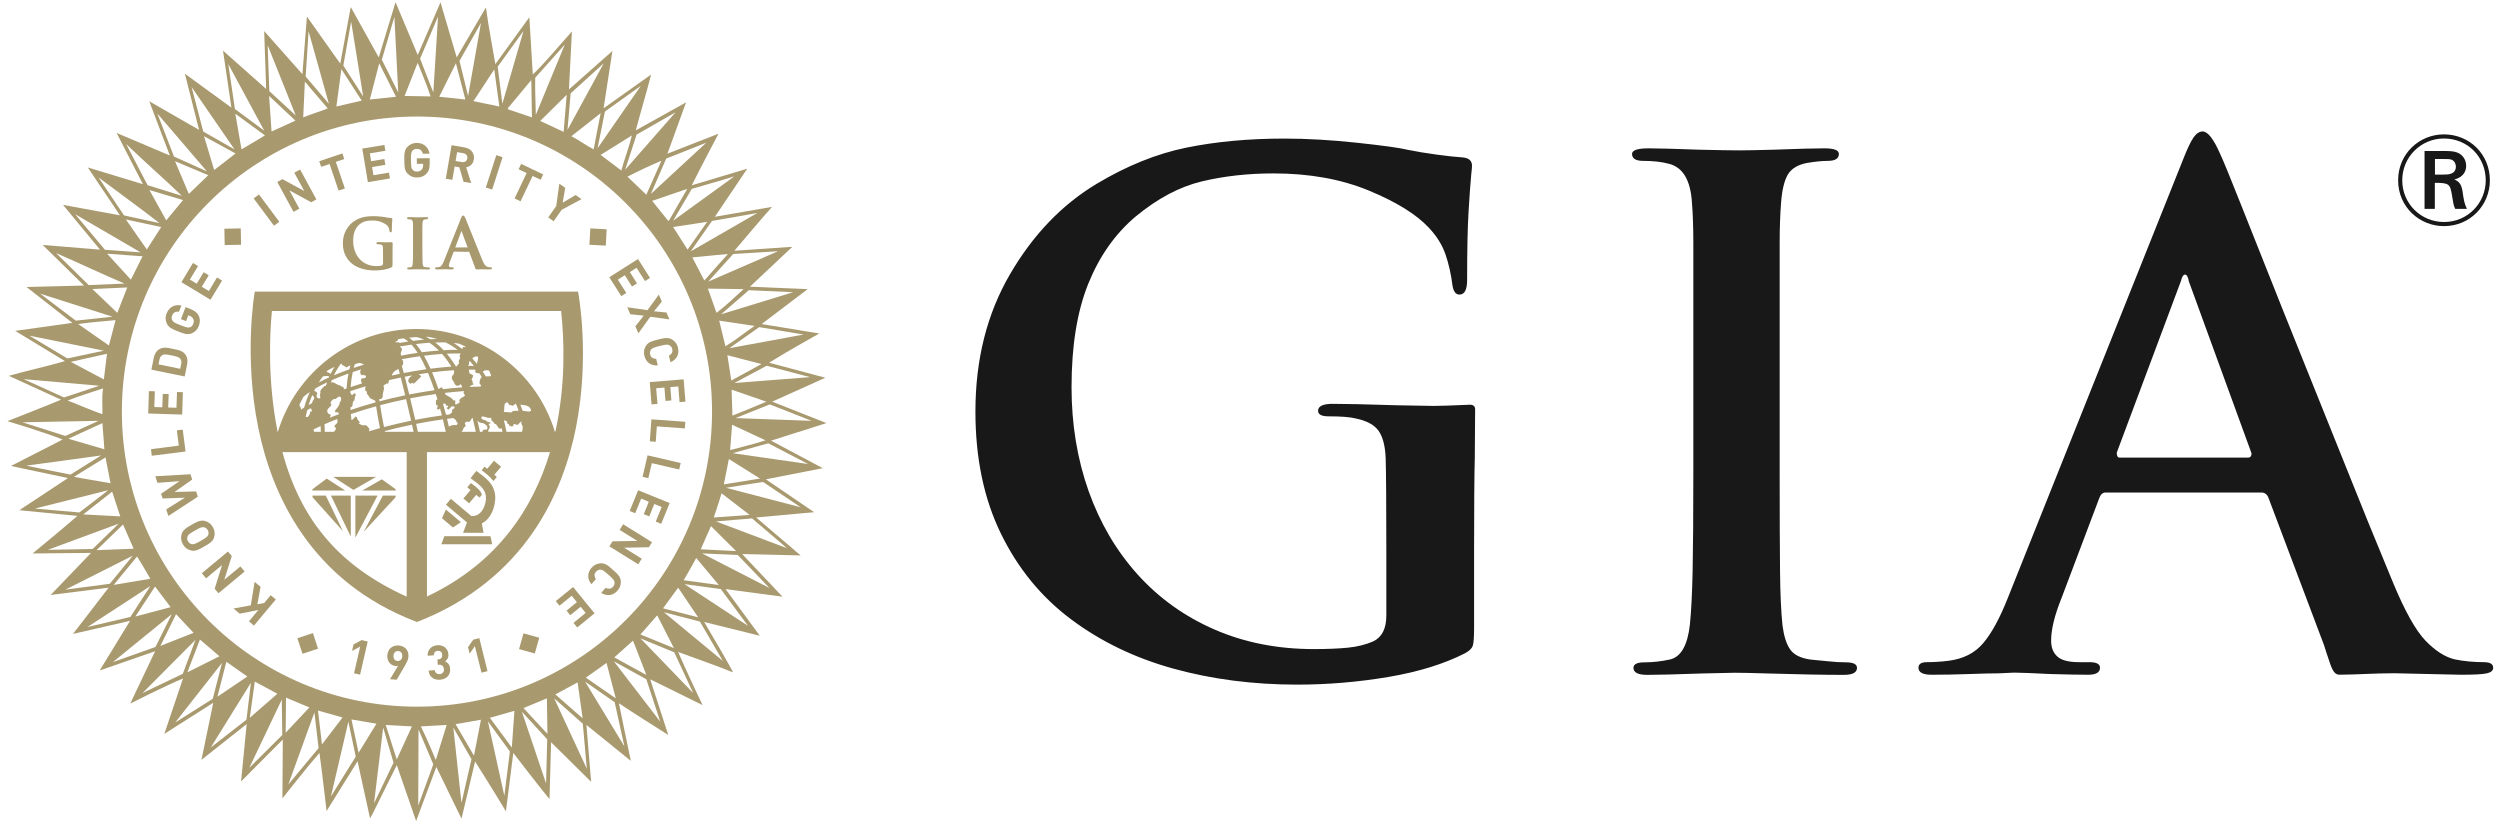<svg xmlns="http://www.w3.org/2000/svg" fill="none" viewBox="0 0 60 20" height="20" width="60">
<path fill="#181818" d="M58.653 5.427C58.08 5.427 57.555 4.979 57.555 4.326C57.555 3.692 58.062 3.225 58.653 3.225C59.271 3.225 59.757 3.704 59.757 4.329C59.757 4.917 59.293 5.427 58.653 5.427ZM58.653 3.324C58.109 3.324 57.654 3.763 57.654 4.326C57.654 4.892 58.105 5.328 58.656 5.328C59.234 5.328 59.658 4.864 59.658 4.329C59.658 3.773 59.231 3.324 58.653 3.324ZM58.641 3.624C58.783 3.624 58.882 3.627 58.966 3.658C59.117 3.711 59.188 3.85 59.188 3.98C59.188 4.076 59.15 4.246 58.904 4.307C59.037 4.363 59.076 4.444 59.102 4.598C59.129 4.79 59.145 4.889 59.206 5.013H58.925C58.885 4.932 58.879 4.88 58.851 4.71C58.805 4.416 58.786 4.388 58.436 4.388V5.013H58.189V3.624H58.641ZM58.439 4.19H58.643C58.746 4.19 58.941 4.19 58.941 3.998C58.941 3.943 58.916 3.868 58.842 3.834C58.792 3.816 58.749 3.816 58.597 3.816H58.439V4.19Z" clip-rule="evenodd" fill-rule="evenodd"></path>
<path fill="#181818" d="M55.926 15.938C55.858 15.747 55.779 15.49 55.779 15.49L54.439 11.937C54.405 11.859 54.349 11.82 54.271 11.82H50.534C50.467 11.82 50.417 11.864 50.383 11.953L49.478 14.35C49.311 14.764 49.227 15.104 49.227 15.373C49.227 15.54 49.277 15.668 49.378 15.758C49.478 15.848 49.651 15.892 49.898 15.892H50.149C50.316 15.892 50.4 15.937 50.4 16.026C50.4 16.138 50.305 16.194 50.115 16.194C49.903 16.194 49.602 16.188 49.21 16.177C48.774 16.155 48.484 16.143 48.338 16.143C48.305 16.143 48.182 16.149 47.97 16.16C47.803 16.16 47.565 16.166 47.258 16.177C46.951 16.188 46.651 16.194 46.361 16.194C46.149 16.194 46.043 16.138 46.043 16.026C46.043 15.937 46.11 15.892 46.243 15.892C46.411 15.892 46.585 15.881 46.763 15.859C47.12 15.814 47.4 15.672 47.601 15.431C47.803 15.191 47.998 14.831 48.188 14.35L52.395 3.825C52.495 3.569 52.579 3.393 52.646 3.297C52.713 3.202 52.786 3.155 52.863 3.155C52.987 3.155 53.126 3.334 53.283 3.692C53.361 3.859 53.529 4.267 53.785 4.915L54.791 7.445L56.391 11.426L56.836 12.532L57.439 13.998C57.718 14.668 57.975 15.127 58.209 15.373C58.445 15.618 58.679 15.769 58.914 15.825C59.137 15.87 59.372 15.892 59.617 15.892C59.763 15.892 59.836 15.937 59.836 16.026C59.836 16.093 59.785 16.138 59.685 16.16C59.584 16.183 59.378 16.194 59.065 16.194L57.465 16.158C56.99 16.158 56.514 16.193 56.152 16.193C56.05 16.193 55.995 16.129 55.926 15.938ZM50.869 10.982H53.953C54.009 10.982 54.037 10.948 54.037 10.881L52.528 6.741V6.725C52.506 6.635 52.478 6.59 52.445 6.59C52.4 6.59 52.367 6.641 52.344 6.741L50.802 10.864C50.802 10.943 50.825 10.982 50.869 10.982Z" clip-rule="evenodd" fill-rule="evenodd"></path>
<path fill="#181818" d="M35.403 9.819C35.402 9.86 35.395 10.996 35.395 10.996C35.384 11.33 35.378 12.235 35.378 13.238V15.077C35.378 15.299 35.367 15.441 35.345 15.503C35.323 15.564 35.262 15.623 35.161 15.678C34.659 15.934 34.047 16.124 33.322 16.247C32.598 16.369 31.868 16.431 31.133 16.431C30.074 16.431 29.082 16.302 28.157 16.046C27.233 15.79 26.413 15.394 25.7 14.859C24.987 14.325 24.427 13.639 24.02 12.803C23.613 11.968 23.41 10.992 23.41 9.878C23.41 8.63 23.686 7.533 24.238 6.585C24.789 5.638 25.483 4.914 26.319 4.412C27.044 3.978 27.762 3.688 28.475 3.543C29.188 3.398 29.968 3.326 30.815 3.326C31.094 3.326 31.378 3.334 31.668 3.351C31.957 3.367 32.259 3.393 32.57 3.426C32.882 3.459 33.138 3.491 33.339 3.518C33.54 3.546 33.684 3.571 33.774 3.593C33.996 3.638 34.23 3.677 34.476 3.71C34.721 3.744 34.927 3.766 35.094 3.777C35.25 3.788 35.328 3.855 35.328 3.978C35.328 4.011 35.323 4.072 35.312 4.162C35.289 4.407 35.267 4.716 35.245 5.089C35.222 5.463 35.211 6.006 35.211 6.719C35.211 6.953 35.15 7.07 35.027 7.07C34.938 7.07 34.883 6.997 34.86 6.853C34.826 6.585 34.771 6.337 34.693 6.109C34.615 5.88 34.481 5.666 34.292 5.465C33.991 5.143 33.509 4.844 32.846 4.571C32.183 4.298 31.422 4.162 30.565 4.162C29.951 4.162 29.378 4.226 28.843 4.354C28.308 4.482 27.779 4.764 27.255 5.197C26.765 5.61 26.386 6.148 26.118 6.811C25.851 7.474 25.717 8.301 25.717 9.293C25.717 10.184 25.854 11.015 26.126 11.784C26.4 12.553 26.792 13.221 27.305 13.79C27.818 14.358 28.433 14.798 29.152 15.11C29.87 15.422 30.664 15.578 31.533 15.578C31.846 15.578 32.115 15.567 32.344 15.545C32.573 15.522 32.776 15.472 32.955 15.394C33.166 15.294 33.272 15.088 33.272 14.776V13.205C33.272 12.224 33.267 11.33 33.256 10.996C33.245 10.706 33.189 10.489 33.089 10.344C32.988 10.199 32.804 10.098 32.537 10.043C32.403 10.009 32.185 9.992 31.884 9.992C31.718 9.992 31.634 9.948 31.634 9.859C31.634 9.748 31.751 9.692 31.985 9.692C32.286 9.692 32.793 9.703 33.506 9.726C33.996 9.736 34.297 9.742 34.408 9.742C34.534 9.742 34.831 9.733 35.285 9.713C35.382 9.713 35.404 9.778 35.403 9.819ZM40.64 11.349V8.407V5.833C40.64 5.465 40.629 5.142 40.607 4.863C40.573 4.318 40.384 4.005 40.038 3.927C39.871 3.883 39.67 3.861 39.437 3.861C39.258 3.861 39.169 3.805 39.169 3.694C39.169 3.604 39.303 3.56 39.571 3.56C39.782 3.56 40.189 3.571 40.79 3.593C41.258 3.604 41.576 3.609 41.743 3.609C41.877 3.609 42.15 3.604 42.562 3.593C43.142 3.571 43.548 3.56 43.783 3.56C44.017 3.56 44.133 3.604 44.133 3.694C44.133 3.805 44.045 3.861 43.866 3.861C43.732 3.861 43.566 3.878 43.365 3.911C43.142 3.955 42.989 4.05 42.905 4.195C42.822 4.34 42.768 4.563 42.746 4.863C42.724 5.142 42.712 5.465 42.712 5.833V8.407V11.349C42.712 12.385 42.715 13.173 42.721 13.715C42.726 14.255 42.746 14.686 42.78 15.01C42.813 15.266 42.874 15.459 42.964 15.587C43.053 15.715 43.214 15.795 43.448 15.829C43.571 15.84 43.71 15.853 43.866 15.87C44.022 15.887 44.167 15.896 44.3 15.896C44.479 15.896 44.568 15.94 44.568 16.029C44.568 16.141 44.462 16.197 44.251 16.197C43.783 16.197 43.169 16.186 42.412 16.163C42.055 16.152 41.799 16.146 41.643 16.146C41.554 16.146 41.292 16.152 40.857 16.163C40.211 16.186 39.771 16.197 39.537 16.197C39.314 16.197 39.203 16.141 39.203 16.029C39.203 15.94 39.291 15.896 39.47 15.896C39.67 15.896 39.871 15.873 40.072 15.829C40.339 15.773 40.501 15.494 40.557 14.993C40.59 14.67 40.612 14.238 40.623 13.698C40.634 13.157 40.64 12.374 40.64 11.349Z" clip-rule="evenodd" fill-rule="evenodd"></path>
<path fill="#A8996E" d="M13.48 5.035L13.956 4.78L13.814 4.681L13.503 4.865L13.566 4.508L13.424 4.409L13.35 4.944L13.158 5.219L13.288 5.309L13.48 5.035Z" clip-rule="evenodd" fill-rule="evenodd"></path>
<path fill="#A8996E" d="M10.912 3.995L11.024 4.014L11.126 4.363L11.308 4.394L11.188 4.016C11.209 4.012 11.229 4.006 11.249 3.997C11.269 3.988 11.287 3.975 11.304 3.96C11.321 3.945 11.335 3.926 11.347 3.905C11.358 3.884 11.367 3.859 11.372 3.83C11.377 3.796 11.377 3.763 11.371 3.732C11.364 3.7 11.352 3.671 11.333 3.645C11.314 3.619 11.29 3.596 11.26 3.577C11.229 3.559 11.194 3.546 11.153 3.539L10.838 3.484L10.699 4.289L10.856 4.316L10.912 3.995ZM10.971 3.651L11.119 3.677C11.153 3.683 11.18 3.697 11.197 3.72C11.214 3.744 11.22 3.771 11.215 3.803C11.209 3.835 11.195 3.859 11.17 3.875C11.146 3.89 11.117 3.896 11.082 3.889L10.934 3.864L10.971 3.651Z" clip-rule="evenodd" fill-rule="evenodd"></path>
<path fill="#A8996E" d="M14.56 5.503L14.168 5.481L14.146 5.874L14.539 5.895L14.56 5.503Z" clip-rule="evenodd" fill-rule="evenodd"></path>
<path fill="#A8996E" d="M4.389 9.413L4.248 9.408L4.235 9.786L4.037 9.78L4.048 9.458L3.906 9.454L3.895 9.775L3.704 9.769L3.716 9.391L3.574 9.387L3.557 9.924L4.372 9.95L4.389 9.413Z" clip-rule="evenodd" fill-rule="evenodd"></path>
<path fill="#A8996E" d="M10.664 12.869L10.592 13.063H11.812L11.771 12.869H10.664Z" clip-rule="evenodd" fill-rule="evenodd"></path>
<path fill="#A8996E" d="M12.493 4.831L12.783 4.223L12.976 4.314L13.037 4.186L12.508 3.934L12.446 4.062L12.639 4.154L12.35 4.763L12.493 4.831Z" clip-rule="evenodd" fill-rule="evenodd"></path>
<path fill="#A8996E" d="M13.338 14.427L13.428 14.537L13.721 14.298L13.845 14.452L13.597 14.655L13.686 14.766L13.936 14.562L14.056 14.71L13.764 14.949L13.853 15.059L14.269 14.72L13.754 14.088L13.338 14.427Z" clip-rule="evenodd" fill-rule="evenodd"></path>
<path fill="#A8996E" d="M15.055 7.374L15.127 7.542L15.45 7.575L15.249 7.832L15.321 8L15.607 7.602L16.066 7.665L15.995 7.5L15.697 7.471L15.884 7.237L15.813 7.07L15.539 7.444L15.055 7.374Z" clip-rule="evenodd" fill-rule="evenodd"></path>
<path fill="#A8996E" d="M13.879 7.033L13.872 6.998H6.115L6.109 7.034C6.106 7.049 5.85 8.554 6.199 10.269C6.522 11.854 7.441 13.949 9.991 14.922L10.006 14.928L10.022 14.922C12.607 13.912 13.518 11.819 13.827 10.242C14.161 8.536 13.882 7.048 13.879 7.033ZM10.9 10.054C10.915 10.064 10.934 10.064 10.937 10.081C10.939 10.098 10.963 10.121 10.972 10.142C10.978 10.156 10.991 10.161 10.986 10.171C10.983 10.177 10.957 10.202 10.946 10.205C10.94 10.207 10.929 10.194 10.906 10.2C10.886 10.205 10.839 10.201 10.828 10.213C10.821 10.222 10.79 10.23 10.772 10.235C10.758 10.175 10.744 10.114 10.729 10.052C10.782 10.045 10.835 10.038 10.888 10.032C10.891 10.04 10.895 10.051 10.9 10.054ZM8.102 10.121C8.099 10.181 7.99 10.209 8.04 10.251C8.085 10.288 8.052 10.322 8.014 10.363H7.795C7.792 10.302 7.789 10.242 7.789 10.182C7.886 10.139 7.988 10.097 8.094 10.056C8.097 10.076 8.102 10.111 8.102 10.121ZM12.511 10.162C12.515 10.183 12.538 10.207 12.542 10.235C12.55 10.284 12.536 10.339 12.53 10.353C12.528 10.356 12.527 10.36 12.527 10.363H12.155C12.147 10.322 12.139 10.282 12.13 10.241C12.119 10.191 12.107 10.139 12.094 10.088C12.12 10.093 12.166 10.105 12.173 10.123C12.18 10.136 12.164 10.156 12.175 10.163C12.187 10.17 12.199 10.177 12.213 10.184C12.226 10.192 12.211 10.21 12.227 10.217C12.248 10.226 12.248 10.217 12.268 10.231C12.312 10.263 12.32 10.187 12.331 10.181C12.36 10.164 12.382 10.198 12.415 10.198C12.436 10.198 12.466 10.148 12.493 10.127C12.502 10.119 12.51 10.115 12.518 10.117C12.525 10.118 12.507 10.141 12.511 10.162ZM8.795 10.211C8.769 10.197 8.717 10.212 8.689 10.206C8.687 10.206 8.632 10.178 8.611 10.165C8.605 10.162 8.611 10.157 8.615 10.155C8.623 10.151 8.632 10.145 8.635 10.144C8.64 10.143 8.625 10.117 8.617 10.111C8.609 10.105 8.603 10.094 8.596 10.084C8.588 10.071 8.578 10.056 8.577 10.056C8.56 10.023 8.578 10.002 8.531 9.999C8.521 9.998 8.471 10.079 8.435 10.082C8.43 10.033 8.425 9.984 8.421 9.937C8.7 9.845 8.786 9.819 9.026 9.752C9.053 9.921 9.084 10.097 9.119 10.275C9.029 10.3 8.94 10.326 8.851 10.352C8.859 10.337 8.868 10.312 8.868 10.306C8.867 10.285 8.804 10.217 8.795 10.211ZM7.48 9.875C7.48 9.88 7.461 9.878 7.454 9.878C7.447 9.878 7.442 9.882 7.44 9.887C7.439 9.892 7.438 9.908 7.44 9.92C7.442 9.933 7.397 9.999 7.39 10.005C7.385 10.009 7.358 10.011 7.337 10.006C7.348 9.951 7.36 9.896 7.373 9.843C7.398 9.828 7.423 9.814 7.449 9.8C7.497 9.823 7.48 9.871 7.48 9.875ZM7.407 9.72C7.433 9.638 7.461 9.559 7.494 9.482C7.513 9.504 7.548 9.527 7.541 9.561C7.535 9.589 7.511 9.603 7.503 9.63C7.498 9.65 7.493 9.661 7.482 9.68C7.456 9.693 7.432 9.707 7.407 9.72ZM7.782 9.269C7.759 9.286 7.774 9.295 7.735 9.314C7.73 9.317 7.678 9.384 7.688 9.403C7.699 9.423 7.663 9.503 7.684 9.515C7.706 9.527 7.671 9.556 7.671 9.561C7.67 9.566 7.621 9.56 7.609 9.541C7.58 9.496 7.62 9.45 7.614 9.436C7.605 9.412 7.565 9.386 7.539 9.382C7.548 9.363 7.558 9.343 7.567 9.324C7.651 9.275 7.746 9.225 7.849 9.176C7.839 9.205 7.829 9.236 7.819 9.266C7.809 9.263 7.798 9.258 7.782 9.269ZM7.963 9.124C8.073 9.075 8.195 9.026 8.325 8.979C8.338 8.974 8.35 8.97 8.363 8.965C8.341 9.076 8.326 9.195 8.317 9.323C8.299 9.329 8.282 9.336 8.264 9.342C8.247 9.327 8.244 9.296 8.237 9.287C8.223 9.271 8.199 9.28 8.189 9.276C8.177 9.27 8.178 9.251 8.163 9.251C8.156 9.251 8.108 9.236 8.085 9.222C8.069 9.212 7.996 9.171 7.98 9.172C7.965 9.173 7.952 9.178 7.94 9.185C7.947 9.166 7.955 9.146 7.963 9.124ZM7.959 10.008C7.946 10.013 7.934 10.018 7.922 10.023C7.923 9.976 7.933 9.993 7.939 9.961C7.941 9.952 7.898 9.939 7.887 9.931C7.834 9.891 7.857 9.829 7.87 9.814C7.884 9.798 7.979 9.713 7.95 9.701C7.892 9.675 7.997 9.562 8.032 9.576C8.068 9.591 8.109 9.507 8.15 9.52C8.192 9.533 8.177 9.536 8.187 9.567C8.193 9.586 8.18 9.61 8.177 9.627C8.174 9.646 8.141 9.653 8.149 9.685C8.157 9.716 8.065 9.828 8.055 9.834C8.036 9.845 8.034 9.915 8.078 9.895C8.114 9.878 8.132 9.927 8.139 9.938C8.078 9.961 8.017 9.984 7.959 10.008ZM8.644 8.937C8.647 8.953 8.658 8.971 8.659 8.982C8.661 8.996 8.678 9.007 8.681 9.006C8.688 9.003 8.693 9.001 8.698 8.999C8.72 8.99 8.724 9.008 8.747 9.006C8.751 9.005 8.763 9.01 8.775 9.016C8.789 9.024 8.784 9.046 8.776 9.056C8.768 9.066 8.761 9.075 8.754 9.077C8.703 9.086 8.653 9.056 8.669 9.151C8.673 9.171 8.681 9.19 8.692 9.201C8.603 9.228 8.53 9.252 8.415 9.29C8.425 9.16 8.441 9.039 8.465 8.93C8.55 8.902 8.612 8.881 8.667 8.864C8.653 8.887 8.64 8.918 8.644 8.937ZM12.373 9.861C12.324 9.851 12.297 9.875 12.27 9.899C12.212 9.893 12.152 9.889 12.09 9.886C12.09 9.884 12.09 9.883 12.091 9.881C12.114 9.823 12.091 9.757 12.116 9.695C12.123 9.68 12.153 9.651 12.175 9.655C12.185 9.657 12.19 9.679 12.207 9.688C12.213 9.691 12.219 9.705 12.223 9.72C12.224 9.726 12.242 9.716 12.254 9.721C12.272 9.729 12.298 9.745 12.311 9.736C12.335 9.718 12.361 9.696 12.378 9.69C12.38 9.689 12.381 9.689 12.382 9.688C12.405 9.743 12.427 9.797 12.447 9.853C12.424 9.855 12.392 9.865 12.373 9.861ZM11.726 10.169C11.727 10.163 11.743 10.174 11.762 10.168C11.769 10.166 11.772 10.144 11.772 10.144C11.756 10.133 11.707 10.124 11.67 10.109C11.662 10.105 11.666 10.091 11.657 10.088C11.617 10.075 11.579 10.071 11.566 10.057C11.545 10.031 11.55 9.994 11.582 9.993C11.608 9.995 11.67 10.015 11.714 10.029C11.712 10.028 11.784 10.027 11.784 10.029C11.795 10.041 11.791 10.1 11.809 10.104C11.841 10.111 11.845 10.14 11.863 10.163C11.871 10.174 11.89 10.17 11.905 10.184C11.928 10.206 11.947 10.247 11.959 10.264C11.985 10.299 12.022 10.288 12.041 10.279C12.047 10.307 12.053 10.335 12.059 10.363H11.723C11.718 10.351 11.713 10.333 11.716 10.324C11.719 10.318 11.728 10.316 11.731 10.309C11.737 10.29 11.753 10.273 11.756 10.248C11.758 10.23 11.724 10.185 11.726 10.169ZM11.126 9.435C11.172 9.499 11.168 9.498 11.107 9.531C11.084 9.543 11.021 9.579 11.023 9.613C11.024 9.641 11.054 9.657 11.015 9.67C10.999 9.676 10.94 9.728 10.926 9.695C10.915 9.671 10.938 9.638 10.924 9.616C10.918 9.605 10.896 9.604 10.884 9.61C10.879 9.613 10.874 9.606 10.872 9.599C10.85 9.544 10.727 9.501 10.693 9.469C10.68 9.458 10.682 9.443 10.686 9.428C10.862 9.408 10.949 9.402 11.132 9.387C11.133 9.39 11.134 9.393 11.135 9.396C11.138 9.412 11.117 9.422 11.126 9.435ZM9.746 9.579C9.785 9.742 9.826 9.915 9.867 10.097C9.648 10.142 9.43 10.193 9.216 10.249C9.18 10.063 9.148 9.888 9.123 9.725C9.33 9.67 9.539 9.621 9.746 9.579ZM9.639 8.42C9.642 8.417 9.646 8.397 9.648 8.387C9.651 8.371 9.622 8.347 9.616 8.336C9.614 8.33 9.602 8.324 9.588 8.317C9.686 8.299 9.782 8.284 9.876 8.271C9.925 8.325 9.974 8.391 10.024 8.468C9.893 8.487 9.76 8.509 9.627 8.535C9.618 8.507 9.608 8.464 9.639 8.42ZM11.237 8.782C11.248 8.753 11.262 8.737 11.257 8.689C11.256 8.687 11.266 8.675 11.275 8.665C11.309 8.702 11.342 8.741 11.374 8.782C11.338 8.781 11.307 8.781 11.279 8.781C11.264 8.781 11.251 8.781 11.237 8.782ZM10.895 8.972C10.891 8.986 10.857 9.007 10.847 9.036C10.824 9.104 10.906 9.175 10.9 9.18C10.899 9.181 10.898 9.186 10.9 9.189C10.906 9.201 10.918 9.227 10.934 9.241C10.947 9.254 10.963 9.258 10.973 9.259C10.976 9.259 10.981 9.257 10.985 9.255C10.986 9.254 10.992 9.254 10.997 9.254C11.003 9.255 11.013 9.255 11.026 9.246C11.037 9.239 11.049 9.229 11.06 9.219C11.071 9.244 11.083 9.27 11.094 9.296C10.886 9.311 10.793 9.321 10.634 9.34C10.628 9.326 10.615 9.309 10.602 9.296C10.596 9.29 10.543 9.32 10.523 9.34C10.474 9.196 10.422 9.061 10.37 8.936C10.547 8.913 10.721 8.896 10.888 8.885C10.893 8.895 10.899 8.904 10.904 8.914C10.881 8.945 10.902 8.945 10.895 8.972ZM9.105 9.578C9.142 9.572 9.146 9.595 9.181 9.533C9.196 9.507 9.182 9.485 9.187 9.448C9.191 9.421 9.236 9.307 9.208 9.284C9.175 9.259 9.274 9.201 9.299 9.205C9.319 9.207 9.32 9.192 9.325 9.18C9.326 9.178 9.332 9.143 9.337 9.123C9.432 9.101 9.525 9.08 9.618 9.061C9.652 9.19 9.687 9.333 9.725 9.487C9.436 9.548 9.355 9.568 9.109 9.631C9.106 9.614 9.103 9.596 9.101 9.579C9.102 9.579 9.103 9.578 9.105 9.578ZM9.672 8.696C9.669 8.69 9.683 8.664 9.673 8.658C9.667 8.653 9.651 8.637 9.641 8.622C9.786 8.594 9.932 8.57 10.074 8.55C10.128 8.643 10.181 8.747 10.233 8.861C10.052 8.887 9.87 8.918 9.691 8.953C9.675 8.895 9.66 8.838 9.644 8.783C9.669 8.755 9.69 8.725 9.672 8.696ZM10.835 8.798C10.617 8.814 10.54 8.823 10.332 8.849C10.28 8.733 10.227 8.629 10.174 8.537C10.327 8.518 10.473 8.504 10.609 8.495C10.687 8.582 10.762 8.684 10.835 8.798ZM10.648 8.405C10.582 8.335 10.514 8.272 10.445 8.22C10.532 8.216 10.616 8.216 10.695 8.218C10.793 8.266 10.89 8.326 10.983 8.396C10.876 8.395 10.764 8.398 10.648 8.405ZM10.533 8.412C10.399 8.423 10.262 8.437 10.124 8.454C10.077 8.38 10.03 8.314 9.982 8.257C10.12 8.241 10.172 8.237 10.308 8.226C10.384 8.277 10.459 8.339 10.533 8.412ZM9.595 8.972C9.53 8.985 9.465 9 9.401 9.014C9.401 9.013 9.402 9.012 9.402 9.011C9.449 8.888 9.523 8.881 9.564 8.856C9.574 8.893 9.585 8.932 9.595 8.972ZM9.887 9.01C9.869 9.03 9.842 9.056 9.827 9.064C9.82 9.068 9.787 9.134 9.8 9.154C9.814 9.173 9.824 9.198 9.845 9.21C9.836 9.222 9.911 9.169 9.906 9.192C9.897 9.237 9.969 9.174 9.972 9.172C10.014 9.134 10.061 9.078 10.102 9.043C10.116 9.031 10.082 9.002 10.047 8.983C10.112 8.973 10.178 8.962 10.271 8.949C10.325 9.077 10.378 9.217 10.428 9.365C10.23 9.393 10.026 9.427 9.822 9.467C9.786 9.319 9.75 9.176 9.715 9.042C9.783 9.029 9.838 9.019 9.887 9.01ZM11.341 9.18C11.361 9.155 11.323 9.128 11.317 9.113C11.312 9.098 11.374 9.027 11.349 9.004C11.341 8.997 11.265 8.96 11.265 8.955C11.265 8.954 11.258 8.895 11.251 8.872C11.308 8.871 11.353 8.872 11.411 8.873C11.41 8.884 11.409 8.897 11.405 8.913C11.396 8.955 11.474 8.959 11.478 8.958C11.483 8.957 11.492 8.956 11.502 8.955C11.523 8.985 11.543 9.017 11.563 9.049C11.532 9.059 11.509 9.148 11.51 9.172C11.511 9.275 11.545 9.208 11.548 9.243C11.549 9.254 11.54 9.267 11.531 9.278C11.447 9.279 11.361 9.281 11.274 9.285C11.283 9.231 11.359 9.258 11.365 9.208C11.366 9.202 11.325 9.199 11.341 9.18ZM11.729 8.891C11.732 8.892 11.734 8.893 11.737 8.894C11.741 8.897 11.788 8.999 11.783 9.019C11.776 9.042 11.7 9.028 11.661 9.034C11.636 8.995 11.612 8.956 11.586 8.919C11.589 8.916 11.593 8.913 11.598 8.91C11.615 8.898 11.639 8.888 11.663 8.885C11.685 8.886 11.707 8.888 11.729 8.891ZM11.448 8.732C11.411 8.687 11.373 8.643 11.334 8.6C11.368 8.568 11.444 8.534 11.467 8.564C11.492 8.598 11.447 8.697 11.448 8.732ZM11.031 8.526C11.035 8.532 11.033 8.563 11.037 8.575C11.06 8.627 11.025 8.594 11.012 8.663C10.999 8.73 11.045 8.693 10.988 8.752C10.98 8.76 10.972 8.774 10.965 8.79C10.957 8.79 10.949 8.791 10.94 8.791C10.871 8.68 10.799 8.579 10.723 8.489C10.872 8.483 10.93 8.483 11.05 8.484C11.06 8.503 11.036 8.511 11.031 8.526ZM10.331 8.141C10.295 8.12 10.259 8.1 10.223 8.083C10.238 8.083 10.254 8.083 10.268 8.084C10.342 8.095 10.415 8.112 10.488 8.135C10.442 8.136 10.395 8.138 10.331 8.141ZM9.911 8.181C9.871 8.145 9.845 8.122 9.82 8.104C9.88 8.097 9.937 8.092 9.992 8.089C10.054 8.102 10.116 8.123 10.177 8.152C10.091 8.159 10.002 8.169 9.911 8.181ZM10.458 9.457C10.472 9.499 10.485 9.543 10.499 9.587C10.49 9.591 10.479 9.596 10.475 9.596C10.456 9.599 10.465 9.662 10.464 9.664C10.458 9.679 10.464 9.7 10.469 9.716C10.475 9.735 10.497 9.72 10.502 9.728C10.518 9.755 10.461 9.825 10.511 9.828C10.521 9.828 10.541 9.82 10.562 9.807C10.577 9.861 10.591 9.915 10.606 9.97C10.392 9.999 10.178 10.035 9.966 10.077C9.919 9.874 9.881 9.708 9.844 9.56C10.048 9.52 10.254 9.485 10.458 9.457ZM10.705 9.956C10.681 9.865 10.657 9.776 10.632 9.69C10.725 9.658 10.691 9.767 10.731 9.734C10.738 9.728 10.783 9.758 10.733 9.779C10.701 9.793 10.742 9.818 10.753 9.826C10.786 9.848 10.826 9.7 10.908 9.768C10.916 9.775 10.908 9.784 10.901 9.793C10.894 9.802 10.898 9.808 10.883 9.816C10.866 9.827 10.862 9.832 10.847 9.835C10.839 9.837 10.852 9.874 10.853 9.877C10.859 9.896 10.812 9.927 10.785 9.947C10.758 9.95 10.731 9.953 10.705 9.956ZM11.495 10.251C11.483 10.198 11.471 10.146 11.458 10.095C11.483 10.121 11.509 10.146 11.548 10.149C11.565 10.151 11.581 10.153 11.595 10.156C11.613 10.159 11.628 10.178 11.646 10.186C11.666 10.194 11.688 10.226 11.696 10.243C11.699 10.25 11.705 10.293 11.686 10.303C11.667 10.313 11.635 10.314 11.612 10.314C11.598 10.314 11.579 10.327 11.581 10.35C11.581 10.355 11.58 10.36 11.58 10.363H11.518C11.511 10.326 11.503 10.288 11.495 10.251ZM12.488 9.712C12.551 9.723 12.692 9.714 12.738 9.821C12.778 9.915 12.614 9.862 12.544 9.859C12.526 9.809 12.508 9.76 12.488 9.712ZM11.171 8.336C11.167 8.339 11.123 8.32 11.11 8.331C11.111 8.337 11.102 8.359 11.105 8.362C11.108 8.365 11.101 8.365 11.088 8.373C11.001 8.306 10.949 8.269 10.886 8.23C10.933 8.235 10.979 8.241 11.02 8.248C11.07 8.269 11.118 8.291 11.167 8.316C11.173 8.325 11.176 8.332 11.171 8.336ZM9.685 8.12C9.723 8.137 9.761 8.162 9.8 8.196C9.732 8.206 9.662 8.218 9.592 8.23C9.589 8.229 9.587 8.228 9.585 8.224C9.586 8.223 9.575 8.215 9.564 8.214C9.544 8.213 9.517 8.22 9.503 8.217C9.488 8.214 9.493 8.208 9.496 8.2C9.503 8.184 9.545 8.199 9.55 8.155C9.551 8.15 9.551 8.145 9.553 8.14C9.597 8.133 9.641 8.126 9.685 8.12ZM9.012 9.657C8.726 9.738 8.646 9.763 8.415 9.84C8.413 9.818 8.412 9.797 8.411 9.776C8.474 9.763 8.461 9.701 8.461 9.698C8.461 9.681 8.481 9.625 8.481 9.625C8.527 9.618 8.503 9.52 8.529 9.501C8.554 9.483 8.525 9.433 8.504 9.44C8.488 9.446 8.472 9.459 8.466 9.473C8.459 9.488 8.432 9.482 8.433 9.473C8.435 9.465 8.424 9.44 8.408 9.433C8.408 9.418 8.409 9.403 8.409 9.387C8.58 9.331 8.671 9.302 8.778 9.271C8.764 9.304 8.761 9.348 8.767 9.37C8.773 9.387 8.792 9.381 8.801 9.396C8.809 9.408 8.801 9.443 8.808 9.452C8.82 9.468 8.843 9.496 8.845 9.498C8.865 9.521 8.879 9.565 8.898 9.568C8.909 9.569 8.927 9.573 8.933 9.583C8.938 9.591 8.967 9.591 8.972 9.597C8.985 9.613 8.996 9.617 9.006 9.616C9.008 9.63 9.01 9.643 9.012 9.657ZM8.735 8.751C8.735 8.751 8.735 8.751 8.735 8.751C8.651 8.776 8.587 8.797 8.488 8.83C8.496 8.801 8.504 8.774 8.513 8.747C8.653 8.668 8.718 8.752 8.735 8.751ZM8.226 8.768C8.257 8.767 8.293 8.815 8.31 8.816C8.329 8.817 8.373 8.777 8.411 8.772C8.402 8.802 8.393 8.833 8.385 8.864L8.368 8.87C8.346 8.878 8.324 8.886 8.302 8.894C8.197 8.932 8.102 8.97 8.014 9.007C8.062 8.906 8.117 8.814 8.178 8.732C8.184 8.73 8.191 8.727 8.197 8.724C8.202 8.746 8.209 8.769 8.226 8.768ZM7.861 8.894C7.913 8.863 7.968 8.833 8.029 8.803C7.995 8.856 7.963 8.913 7.935 8.973C7.922 8.959 7.899 8.945 7.887 8.944C7.883 8.943 7.857 8.934 7.836 8.923C7.844 8.913 7.853 8.903 7.861 8.894ZM7.759 9.033C7.766 9.026 7.877 9.016 7.884 9.029C7.887 9.034 7.895 9.038 7.903 9.041C7.901 9.047 7.898 9.053 7.895 9.059C7.808 9.099 7.725 9.139 7.648 9.18C7.678 9.133 7.709 9.087 7.741 9.042C7.749 9.039 7.756 9.036 7.759 9.033ZM7.286 9.521C7.355 9.464 7.382 9.444 7.434 9.409C7.38 9.528 7.335 9.653 7.299 9.783C7.268 9.803 7.242 9.819 7.22 9.833C7.224 9.819 7.226 9.8 7.218 9.786C7.212 9.778 7.194 9.75 7.184 9.717C7.207 9.668 7.239 9.605 7.286 9.521ZM7.695 10.225C7.695 10.27 7.697 10.316 7.7 10.363H7.541C7.533 10.35 7.528 10.327 7.526 10.306C7.58 10.278 7.636 10.252 7.695 10.225ZM9.239 10.363C9.238 10.357 9.237 10.351 9.235 10.345C9.45 10.289 9.669 10.237 9.888 10.192C9.901 10.248 9.913 10.305 9.926 10.363H9.239ZM10.029 10.363C10.018 10.314 10.008 10.266 9.997 10.218L9.987 10.173C10.29 10.115 10.379 10.102 10.629 10.065C10.65 10.149 10.671 10.24 10.693 10.339C10.694 10.347 10.696 10.355 10.698 10.363H10.029ZM11.092 10.343C11.115 10.325 11.11 10.3 11.128 10.273C11.141 10.252 11.178 10.232 11.178 10.217C11.178 10.208 11.158 10.183 11.157 10.163C11.156 10.146 11.174 10.133 11.184 10.127C11.212 10.109 11.254 10.135 11.271 10.119C11.298 10.094 11.313 10.044 11.341 10.027C11.361 10.105 11.381 10.187 11.399 10.269C11.406 10.3 11.412 10.332 11.419 10.363H11.079C11.081 10.356 11.085 10.349 11.092 10.343ZM9.76 14.319C8.163 13.597 7.224 12.507 6.779 10.851H9.76V14.319ZM10.247 14.316V10.851H13.2C12.802 12.179 11.954 13.512 10.247 14.316ZM13.328 10.363H13.318C12.885 8.937 11.559 7.896 9.993 7.896C8.428 7.896 7.101 8.937 6.669 10.363H6.663C6.662 10.358 6.661 10.354 6.66 10.349C6.422 9.145 6.471 8.039 6.526 7.464H13.467C13.541 8.149 13.581 9.229 13.328 10.363ZM15.977 8.113C15.95 8.115 15.921 8.119 15.891 8.126C15.862 8.132 15.83 8.14 15.796 8.148C15.761 8.157 15.73 8.165 15.7 8.173C15.671 8.181 15.643 8.191 15.619 8.202C15.594 8.213 15.572 8.226 15.552 8.243C15.532 8.259 15.514 8.28 15.499 8.305C15.477 8.34 15.464 8.377 15.458 8.415C15.452 8.455 15.454 8.496 15.465 8.54C15.474 8.576 15.488 8.609 15.506 8.639C15.525 8.669 15.548 8.695 15.575 8.715C15.602 8.735 15.634 8.751 15.669 8.76C15.705 8.77 15.744 8.773 15.787 8.769L15.749 8.612C15.715 8.612 15.684 8.604 15.658 8.589C15.631 8.573 15.613 8.546 15.603 8.507C15.598 8.485 15.597 8.465 15.6 8.447C15.604 8.428 15.61 8.412 15.62 8.397C15.626 8.388 15.634 8.379 15.643 8.372C15.651 8.364 15.664 8.357 15.679 8.35C15.694 8.343 15.715 8.335 15.74 8.328C15.765 8.321 15.796 8.312 15.834 8.303C15.872 8.294 15.903 8.287 15.929 8.281C15.954 8.276 15.976 8.273 15.993 8.272C16.01 8.271 16.024 8.272 16.035 8.274C16.046 8.277 16.057 8.281 16.067 8.287C16.082 8.294 16.096 8.306 16.107 8.321C16.119 8.336 16.128 8.354 16.133 8.375C16.142 8.415 16.139 8.448 16.123 8.474C16.107 8.5 16.084 8.521 16.053 8.537L16.092 8.694C16.132 8.677 16.166 8.656 16.192 8.63C16.219 8.605 16.24 8.578 16.255 8.547C16.27 8.516 16.278 8.483 16.28 8.448C16.283 8.413 16.279 8.377 16.27 8.34C16.26 8.296 16.242 8.259 16.219 8.227C16.195 8.196 16.166 8.169 16.131 8.148C16.106 8.133 16.081 8.123 16.055 8.118C16.03 8.113 16.004 8.111 15.977 8.113ZM14.882 13.872C14.871 13.849 14.858 13.826 14.841 13.805C14.824 13.784 14.805 13.763 14.782 13.742C14.76 13.721 14.736 13.699 14.709 13.676C14.683 13.652 14.658 13.631 14.635 13.611C14.612 13.591 14.589 13.574 14.565 13.56C14.542 13.546 14.519 13.535 14.494 13.527C14.469 13.52 14.442 13.518 14.413 13.519C14.372 13.522 14.334 13.532 14.298 13.548C14.263 13.566 14.23 13.591 14.2 13.624C14.175 13.652 14.156 13.682 14.141 13.715C14.127 13.747 14.119 13.78 14.118 13.814C14.117 13.849 14.122 13.883 14.134 13.918C14.146 13.952 14.166 13.986 14.194 14.02L14.301 13.899C14.282 13.871 14.271 13.842 14.269 13.811C14.266 13.78 14.279 13.75 14.306 13.72C14.32 13.703 14.336 13.691 14.353 13.683C14.371 13.675 14.388 13.671 14.405 13.672C14.416 13.671 14.428 13.673 14.439 13.676C14.45 13.679 14.463 13.684 14.477 13.693C14.492 13.702 14.51 13.715 14.53 13.731C14.55 13.748 14.575 13.769 14.604 13.795C14.633 13.82 14.657 13.842 14.675 13.86C14.694 13.879 14.709 13.894 14.719 13.908C14.73 13.921 14.737 13.934 14.741 13.944C14.745 13.955 14.748 13.966 14.749 13.977C14.751 13.995 14.749 14.012 14.744 14.03C14.738 14.048 14.728 14.065 14.713 14.082C14.687 14.112 14.657 14.128 14.627 14.129C14.596 14.13 14.566 14.123 14.536 14.108L14.428 14.229C14.465 14.252 14.501 14.267 14.537 14.275C14.573 14.283 14.607 14.284 14.641 14.279C14.675 14.274 14.707 14.262 14.737 14.245C14.767 14.227 14.795 14.204 14.82 14.175C14.85 14.142 14.871 14.106 14.884 14.069C14.897 14.032 14.902 13.993 14.899 13.952C14.898 13.922 14.892 13.896 14.882 13.872Z" clip-rule="evenodd" fill-rule="evenodd"></path>
<path fill="#A8996E" d="M15.031 7.031L14.828 6.712L14.996 6.606L15.168 6.877L15.288 6.801L15.116 6.529L15.277 6.427L15.48 6.746L15.6 6.67L15.312 6.216L14.623 6.654L14.911 7.107L15.031 7.031Z" clip-rule="evenodd" fill-rule="evenodd"></path>
<path fill="#A8996E" d="M12.457 15.578L12.835 15.684L12.942 15.306L12.564 15.2L12.457 15.578Z" clip-rule="evenodd" fill-rule="evenodd"></path>
<path fill="#A8996E" d="M12.062 3.773L11.911 3.724L11.66 4.501L11.812 4.549L12.062 3.773Z" clip-rule="evenodd" fill-rule="evenodd"></path>
<path fill="#A8996E" d="M5.785 5.874L5.778 5.481L5.385 5.489L5.393 5.882L5.785 5.874Z" clip-rule="evenodd" fill-rule="evenodd"></path>
<path fill="#A8996E" d="M6.703 5.322L6.215 4.667L6.088 4.763L6.576 5.417L6.703 5.322Z" clip-rule="evenodd" fill-rule="evenodd"></path>
<path fill="#A8996E" d="M7.184 5.008L6.945 4.568L7.468 4.854L7.593 4.786L7.203 4.069L7.063 4.145L7.302 4.584L6.779 4.3L6.654 4.367L7.044 5.084L7.184 5.008Z" clip-rule="evenodd" fill-rule="evenodd"></path>
<path fill="#A8996E" d="M5.33 6.734L5.208 6.66L5.013 6.984L4.843 6.882L5.01 6.606L4.888 6.533L4.722 6.808L4.557 6.71L4.753 6.386L4.631 6.312L4.354 6.772L5.052 7.194L5.33 6.734Z" clip-rule="evenodd" fill-rule="evenodd"></path>
<path fill="#A8996E" d="M18.506 10.576C18.915 10.444 19.836 10.154 19.836 10.154L18.533 9.64C18.533 9.64 19.41 9.246 19.808 9.066L18.459 8.705C18.826 8.471 19.663 8.004 19.663 8.004L18.28 7.777L19.384 6.939L17.999 6.88L19.016 5.924L17.625 6.018C17.905 5.695 18.241 5.284 18.53 4.965L17.157 5.203L17.934 4.049L16.603 4.447C16.794 4.061 17.244 3.209 17.244 3.209L16.019 3.688L16.465 2.457L15.259 3.129C15.367 2.712 15.521 2.212 15.626 1.79L14.486 2.599C14.486 2.599 14.632 1.636 14.698 1.223L13.655 2.146L13.726 0.754L13.655 0.836C13.368 1.152 13.086 1.503 12.787 1.788L12.704 0.414L11.889 1.539C11.816 1.113 11.72 0.611 11.662 0.178L10.961 1.378L10.572 0.056L10.026 1.32L9.493 0.053L9.09 1.378L8.418 0.168L8.166 1.526L7.366 0.398L7.258 1.78L6.34 0.746L6.388 2.135L5.352 1.215L5.554 2.583L4.437 1.769L4.778 3.117C4.778 3.117 3.956 2.644 3.582 2.43L4.076 3.732L2.799 3.191L3.429 4.42L2.107 4.019L2.879 5.168L1.513 4.917L2.4 5.991L1.025 5.879L2.017 6.853L0.636 6.888L1.737 7.749L0.365 7.941L1.558 8.666C1.148 8.79 0.621 8.9 0.212 9.02L1.466 9.593C1.064 9.761 0.178 10.107 0.178 10.107C0.178 10.107 1.113 10.389 1.503 10.549L0.262 11.184C0.262 11.184 1.21 11.383 1.631 11.473C1.276 11.711 0.463 12.245 0.463 12.245L1.858 12.381C1.538 12.662 0.783 13.283 0.783 13.283L2.185 13.27L1.215 14.279L2.606 14.104C2.345 14.448 1.751 15.214 1.751 15.214L3.121 14.9L2.392 16.092L3.723 15.629L3.126 16.886C3.126 16.886 4.006 16.44 4.392 16.284L3.944 17.613L5.118 16.867L4.835 18.236L5.92 17.378L5.785 18.755L6.787 17.749L6.778 19.161C6.778 19.161 7.394 18.378 7.667 18.07C7.726 18.498 7.838 19.465 7.838 19.465L8.581 18.27L8.881 19.641L8.942 19.532L9.523 18.362L9.987 19.705L10.472 18.407L11.076 19.648L11.402 18.276C11.402 18.276 11.924 19.102 12.142 19.473L12.319 18.07C12.319 18.07 12.912 18.844 13.188 19.179L13.226 17.813L14.187 18.764L14.074 17.398L15.14 18.261C15.055 17.867 14.854 16.877 14.854 16.877C15.213 17.122 15.675 17.405 16.038 17.639L15.605 16.303L16.861 16.922C16.861 16.922 16.439 16.034 16.276 15.648C16.662 15.789 17.206 15.98 17.588 16.135C17.635 16.171 16.901 14.928 16.901 14.928L18.236 15.258L17.413 14.138L18.779 14.32L17.812 13.297L19.215 13.33L18.147 12.42L19.54 12.293L18.381 11.504L19.747 11.236L18.506 10.576ZM19.477 10.1L17.652 10.034L18.475 9.706C18.81 9.835 19.142 9.967 19.477 10.1ZM17.317 11.839L17.992 12.359L17.13 12.42C17.13 12.42 17.262 12.034 17.317 11.839ZM16.99 6.927L17.846 6.939C17.631 7.134 17.43 7.332 17.196 7.508L16.99 6.927ZM17.261 7.695L18.109 7.822C17.864 7.989 17.664 8.159 17.41 8.311L17.261 7.695ZM17.493 11.017L18.241 11.485L17.372 11.625L17.493 11.017ZM17.457 8.525L18.275 8.737L17.551 9.133L17.457 8.525ZM17.57 10.194L18.374 10.568C18.097 10.658 17.804 10.724 17.523 10.802L17.57 10.194ZM17.559 9.352L18.393 9.64C18.132 9.753 17.851 9.866 17.578 9.975L17.559 9.352ZM19.442 9.051L17.625 9.192L18.401 8.778L19.442 9.051ZM19.286 8.029L17.504 8.357L18.221 7.851L19.286 8.029ZM19.036 7.013L17.306 7.543L17.972 6.965L19.036 7.013ZM18.674 6.03L16.997 6.759L17.597 6.096C17.597 6.096 18.318 6.053 18.674 6.03ZM16.904 6.732L16.616 6.178C16.908 6.147 17.471 6.096 17.471 6.096C17.471 6.096 17.095 6.51 16.904 6.732ZM18.175 5.112L16.577 6.033L17.088 5.302C17.443 5.24 17.824 5.178 18.175 5.112ZM16.502 5.991L16.155 5.448L16.972 5.324L16.502 5.991ZM17.625 4.232L16.155 5.297L16.603 4.533C16.947 4.431 17.29 4.338 17.625 4.232ZM16.054 5.297H16.034L15.652 4.821L16.494 4.533L16.054 5.297ZM16.95 3.425L15.621 4.654L15.989 3.806L16.95 3.425ZM15.512 4.673L15.059 4.24C15.321 4.104 15.597 3.975 15.874 3.858L15.512 4.673ZM15.278 3.231L16.213 2.696L15.005 4.072L15.278 3.231ZM14.911 4.092L14.416 3.718L15.165 3.25C15.103 3.519 14.989 3.808 14.911 4.092ZM14.518 2.677L15.379 2.061L14.342 3.558L14.518 2.677ZM14.248 3.585C14.073 3.496 13.897 3.363 13.714 3.269L14.416 2.716C14.357 3.004 14.303 3.297 14.248 3.585ZM13.695 2.241L14.49 1.519L13.62 3.117L13.695 2.241ZM12.845 1.866L13.555 1.07L12.86 2.755C12.857 2.486 12.837 2.166 12.845 1.866ZM13.601 2.275L13.527 3.164L12.966 2.903L13.601 2.275ZM12.751 1.921L12.767 2.817L12.19 2.622V2.595L12.751 1.921ZM12.564 0.743L12.057 2.49L11.944 1.601L12.564 0.743ZM11.862 1.667L11.984 2.556L11.363 2.427L11.862 1.667ZM11.544 0.55L11.234 2.303L11.028 1.461L11.544 0.55ZM10.942 1.519L11.169 2.388L10.541 2.322L10.942 1.519ZM10.513 0.396L10.4 2.221L10.082 1.408L10.513 0.396ZM10.024 1.508C10.024 1.508 10.241 2.026 10.335 2.314L9.71 2.303L10.024 1.508ZM9.465 0.404L9.558 2.221L9.164 1.433L9.465 0.404ZM9.102 1.519L9.504 2.322L8.876 2.388L9.102 1.519ZM8.427 0.517C8.427 0.517 8.622 1.714 8.716 2.314L8.24 1.573L8.427 0.517ZM8.193 1.659L8.681 2.415L8.073 2.556L8.193 1.659ZM7.406 0.751L7.893 2.49L7.336 1.837L7.406 0.751ZM7.317 1.959L7.866 2.603C7.678 2.677 7.469 2.739 7.277 2.817L7.317 1.959ZM7.098 2.771L6.464 2.187L6.424 1.086L7.098 2.771ZM7.09 2.895L6.517 3.156L6.459 2.302L7.09 2.895ZM2.458 9.94C2.181 9.847 1.901 9.718 1.624 9.613C1.897 9.504 2.189 9.415 2.474 9.321C2.439 9.515 2.462 9.746 2.458 9.94ZM2.505 10.783L1.643 10.53C1.643 10.53 2.185 10.276 2.458 10.155L2.505 10.783ZM1.698 8.685L2.567 8.49L2.493 9.106L1.698 8.685ZM2.532 10.977L2.653 11.598L1.772 11.445L2.532 10.977ZM1.877 7.777C2.17 7.733 2.474 7.714 2.774 7.683L2.614 8.291L1.877 7.777ZM2.692 11.8C2.758 11.988 2.817 12.198 2.887 12.393L1.998 12.346L2.692 11.8ZM2.816 7.509L2.217 6.937L3.054 6.899L2.816 7.509ZM5.648 2.729L6.359 3.25L5.796 3.585L5.648 2.729ZM5.653 3.684L5.14 4.081L4.897 3.269L5.653 3.684ZM5.479 1.539L6.342 3.137L5.638 2.616L5.479 1.539ZM4.598 2.088L5.628 3.585L4.878 3.157L4.598 2.088ZM3.776 2.724L4.965 4.112L4.176 3.757L3.776 2.724ZM4.999 4.205L4.532 4.654L4.2 3.869L4.999 4.205ZM3.027 3.456C3.468 3.882 3.924 4.276 4.365 4.7L3.542 4.444L3.027 3.456ZM4.392 4.802C4.26 4.965 4.123 5.129 3.99 5.289L3.586 4.561L4.392 4.802ZM2.365 4.259C2.852 4.626 3.347 4.981 3.83 5.355L2.977 5.17L2.365 4.259ZM3.869 5.449L3.534 5.972L3.525 5.989L3.021 5.267L3.869 5.449ZM1.803 5.141L3.375 6.057L2.518 5.994L1.803 5.141ZM3.421 6.151L3.141 6.712L2.572 6.089L3.421 6.151ZM1.346 6.074C1.904 6.316 2.431 6.568 2.988 6.806L2.129 6.842L1.346 6.074ZM0.961 7.047L2.7 7.601L1.819 7.695L0.961 7.047ZM0.708 8.057L2.493 8.416L1.616 8.603L0.708 8.057ZM0.567 9.099L2.38 9.258L1.538 9.539L0.567 9.099ZM0.54 10.135L2.365 10.1L1.569 10.463L0.54 10.135ZM0.633 11.176L2.427 10.931L1.69 11.391L0.633 11.176ZM0.836 12.206L2.599 11.765L1.905 12.299L0.836 12.206ZM1.148 13.196L2.848 12.568L2.224 13.176L1.148 13.196ZM2.953 12.588L3.207 13.169L2.318 13.204L2.953 12.588ZM1.569 14.152L3.187 13.336L2.634 14.011L1.569 14.152ZM3.289 13.356C3.398 13.524 3.503 13.711 3.608 13.89L2.728 14.038L3.289 13.356ZM2.1 15.048L3.608 14.065L3.129 14.807L2.1 15.048ZM3.721 14.077L4.096 14.572L3.249 14.796L3.721 14.077ZM2.708 15.891L4.123 14.74L3.732 15.527L2.708 15.891ZM4.225 14.74L4.646 15.188L3.849 15.502L4.225 14.74ZM4.387 16.172L3.421 16.633L4.692 15.356L4.387 16.172ZM4.798 15.348L5.266 15.75L4.497 16.136L4.798 15.348ZM5.106 16.771L4.205 17.34L5.328 15.91L5.106 16.771ZM5.433 15.882L5.936 16.237L5.218 16.721L5.433 15.882ZM5.915 17.272L5.058 17.941L6.022 16.386L5.915 17.272ZM6.115 16.358L6.657 16.65L5.995 17.227L6.115 16.358ZM5.983 18.428L6.763 16.791L6.775 17.64L5.983 18.428ZM6.92 18.826L7.546 17.099C7.582 17.395 7.646 17.954 7.646 17.954L6.92 18.826ZM6.856 17.585L6.864 16.744L7.425 16.978L6.856 17.585ZM7.727 17.867L7.632 17.053L8.221 17.22L7.727 17.867ZM7.943 19.114L8.361 17.321L8.538 18.159L7.943 19.114ZM8.606 18.066L8.435 17.267L9.035 17.368L8.606 18.066ZM8.977 19.279L9.196 17.462L9.445 18.304L8.977 19.279ZM9.522 18.227L9.258 17.399L9.886 17.434L9.522 18.227ZM10.038 19.333L10.045 17.508L10.399 18.344L10.038 19.333ZM10.459 18.241C10.459 18.241 10.236 17.696 10.1 17.434C10.307 17.422 10.72 17.399 10.72 17.399L10.459 18.241ZM11.075 19.271L10.88 17.462L11.316 18.221L11.075 19.271ZM11.375 18.136L10.934 17.38L11.543 17.274L11.375 18.136ZM12.104 19.099L11.71 17.313L12.237 18.035L12.104 19.099ZM12.284 17.941L11.757 17.227L12.346 17.06L12.284 17.941ZM13.106 18.803L12.525 17.08L13.133 17.744L13.106 18.803ZM12.564 16.994L13.126 16.76L13.138 17.613L12.564 16.994ZM10.007 16.96C6.096 16.96 2.925 13.79 2.925 9.879C2.925 5.968 6.096 2.797 10.007 2.797C13.918 2.797 17.089 5.968 17.089 9.879C17.089 13.79 13.918 16.96 10.007 16.96ZM17.666 13.226L16.818 13.183L17.063 12.627L17.666 13.226ZM17.251 14.04L16.408 13.925C16.538 13.711 16.709 13.391 16.709 13.391L17.251 14.04ZM16.755 14.815L15.913 14.6L16.276 14.104L16.755 14.815ZM16.174 15.555L15.371 15.227L15.773 14.768L16.174 15.555ZM15.192 15.375L15.512 16.198L14.744 15.777L15.192 15.375ZM14.557 15.91L14.778 16.76L14.061 16.264L14.557 15.91ZM13.983 17.239L13.328 16.666L13.863 16.378L13.983 17.239ZM14.084 18.451L13.301 16.76L13.987 17.369L14.084 18.451ZM14.986 17.914L14.042 16.358L14.752 16.853L14.986 17.914ZM15.847 17.321L14.732 15.871L15.512 16.303L15.847 17.321ZM16.637 16.633L15.371 15.321L16.182 15.656L16.637 16.633ZM17.349 15.863L15.933 14.693L16.798 14.918L17.349 15.863ZM17.952 15.021L16.428 14.019L17.3 14.138L17.952 15.021ZM18.467 14.112L16.849 13.282L17.705 13.319L18.467 14.112ZM18.888 13.157L17.184 12.514L18.05 12.442L18.888 13.157ZM19.215 12.174L17.425 11.707L18.314 11.566L19.215 12.174ZM17.585 10.876L18.44 10.639L19.395 11.137L17.585 10.876Z" clip-rule="evenodd" fill-rule="evenodd"></path>
<path fill="#A8996E" d="M7.91 3.936L8.125 4.574L8.277 4.523L8.06 3.885L8.262 3.816L8.217 3.682L7.662 3.869L7.708 4.004L7.91 3.936Z" clip-rule="evenodd" fill-rule="evenodd"></path>
<path fill="#A8996E" d="M4.045 7.828C4.062 7.847 4.083 7.863 4.106 7.877C4.129 7.891 4.155 7.904 4.183 7.917C4.211 7.928 4.242 7.941 4.274 7.954C4.307 7.966 4.337 7.978 4.367 7.989C4.395 7.999 4.423 8.007 4.449 8.013C4.476 8.018 4.502 8.02 4.528 8.018C4.554 8.017 4.58 8.01 4.606 7.998C4.644 7.982 4.677 7.96 4.704 7.932C4.732 7.903 4.754 7.868 4.77 7.827C4.786 7.786 4.795 7.745 4.796 7.705C4.798 7.664 4.789 7.622 4.769 7.578C4.752 7.541 4.727 7.51 4.695 7.485C4.664 7.46 4.621 7.436 4.566 7.415L4.455 7.371L4.342 7.658L4.465 7.707L4.52 7.567L4.549 7.578C4.569 7.586 4.587 7.596 4.601 7.608C4.616 7.62 4.628 7.635 4.637 7.652C4.646 7.669 4.65 7.688 4.651 7.709C4.651 7.73 4.647 7.752 4.638 7.774C4.63 7.795 4.619 7.812 4.606 7.825C4.593 7.838 4.578 7.848 4.561 7.854C4.551 7.858 4.54 7.86 4.528 7.861C4.517 7.862 4.503 7.86 4.486 7.857C4.469 7.854 4.449 7.848 4.424 7.839C4.399 7.831 4.369 7.82 4.333 7.805C4.297 7.791 4.267 7.779 4.243 7.768C4.22 7.758 4.201 7.748 4.186 7.739C4.172 7.73 4.161 7.721 4.153 7.713C4.145 7.705 4.139 7.695 4.134 7.685C4.126 7.67 4.121 7.653 4.12 7.634C4.119 7.615 4.122 7.595 4.131 7.574C4.146 7.536 4.167 7.509 4.195 7.495C4.222 7.48 4.256 7.476 4.295 7.482L4.354 7.332C4.32 7.325 4.286 7.322 4.251 7.325C4.217 7.327 4.184 7.335 4.152 7.35C4.12 7.365 4.091 7.386 4.065 7.414C4.038 7.442 4.016 7.478 3.998 7.522C3.982 7.565 3.973 7.606 3.975 7.645C3.976 7.684 3.985 7.722 4.001 7.76C4.012 7.786 4.027 7.809 4.045 7.828ZM8.29 6.13C8.331 6.213 8.387 6.282 8.458 6.335C8.528 6.388 8.61 6.428 8.701 6.453C8.792 6.478 8.891 6.491 8.995 6.491C9.067 6.491 9.139 6.485 9.211 6.473C9.282 6.46 9.344 6.441 9.394 6.416C9.406 6.409 9.413 6.401 9.417 6.393C9.419 6.386 9.421 6.373 9.421 6.347V6.168C9.421 6.07 9.421 5.982 9.422 5.949L9.423 5.834C9.423 5.823 9.416 5.812 9.4 5.812C9.356 5.814 9.328 5.815 9.315 5.815C9.304 5.815 9.275 5.815 9.227 5.814C9.157 5.811 9.108 5.81 9.078 5.81C9.041 5.81 9.033 5.825 9.033 5.838C9.033 5.845 9.036 5.862 9.068 5.862C9.096 5.862 9.117 5.863 9.13 5.866C9.153 5.871 9.169 5.879 9.177 5.891C9.186 5.904 9.19 5.923 9.191 5.949C9.193 5.982 9.193 6.069 9.193 6.164V6.318C9.193 6.344 9.185 6.361 9.168 6.368C9.153 6.375 9.134 6.38 9.112 6.382C9.09 6.385 9.064 6.386 9.034 6.386C8.951 6.386 8.874 6.37 8.806 6.341C8.737 6.311 8.678 6.268 8.629 6.214C8.58 6.16 8.542 6.096 8.516 6.022C8.49 5.948 8.476 5.867 8.476 5.782C8.476 5.687 8.489 5.607 8.515 5.544C8.54 5.481 8.576 5.429 8.623 5.39C8.672 5.349 8.723 5.322 8.774 5.31C8.895 5.281 9.05 5.286 9.158 5.331C9.221 5.357 9.268 5.385 9.296 5.416C9.313 5.434 9.326 5.454 9.332 5.474C9.34 5.495 9.345 5.519 9.348 5.545C9.352 5.57 9.366 5.576 9.376 5.576C9.389 5.576 9.404 5.568 9.404 5.53C9.404 5.462 9.405 5.408 9.408 5.372C9.41 5.335 9.412 5.305 9.414 5.282C9.415 5.272 9.416 5.266 9.416 5.263C9.416 5.254 9.413 5.234 9.383 5.232C9.367 5.231 9.347 5.229 9.323 5.226C9.3 5.223 9.277 5.219 9.256 5.214C9.247 5.212 9.232 5.209 9.212 5.207C9.192 5.204 9.167 5.201 9.137 5.198C9.106 5.195 9.076 5.192 9.048 5.19C8.934 5.184 8.827 5.19 8.733 5.209C8.663 5.224 8.59 5.253 8.519 5.296C8.436 5.346 8.366 5.419 8.312 5.512C8.257 5.606 8.229 5.716 8.229 5.839C8.229 5.949 8.249 6.047 8.29 6.13ZM10.241 6.414L10.2 6.41C10.18 6.407 10.167 6.401 10.16 6.391C10.152 6.38 10.147 6.363 10.144 6.34C10.141 6.309 10.139 6.267 10.139 6.214C10.138 6.162 10.137 6.084 10.137 5.983V5.444C10.137 5.408 10.139 5.377 10.141 5.35C10.143 5.323 10.148 5.302 10.155 5.29C10.161 5.278 10.174 5.271 10.192 5.267C10.211 5.264 10.227 5.262 10.239 5.262C10.273 5.262 10.276 5.243 10.276 5.235C10.276 5.211 10.242 5.211 10.231 5.211C10.208 5.211 10.168 5.212 10.112 5.214C10.072 5.215 10.045 5.216 10.032 5.216C10.016 5.216 9.985 5.215 9.939 5.214C9.88 5.212 9.841 5.211 9.819 5.211C9.806 5.211 9.769 5.211 9.769 5.235C9.769 5.243 9.773 5.262 9.807 5.262C9.828 5.262 9.847 5.264 9.863 5.268C9.892 5.275 9.907 5.301 9.91 5.35C9.912 5.377 9.913 5.408 9.913 5.444V5.983C9.913 6.083 9.913 6.16 9.912 6.212C9.91 6.265 9.908 6.307 9.905 6.338C9.9 6.382 9.887 6.406 9.866 6.41C9.847 6.415 9.828 6.417 9.81 6.417C9.778 6.417 9.773 6.432 9.773 6.441C9.773 6.453 9.78 6.468 9.816 6.468C9.839 6.468 9.882 6.467 9.946 6.464C9.988 6.463 10.014 6.463 10.022 6.463C10.037 6.463 10.062 6.463 10.097 6.464C10.171 6.467 10.231 6.468 10.277 6.468C10.312 6.468 10.319 6.453 10.319 6.441C10.319 6.432 10.314 6.417 10.282 6.417C10.269 6.417 10.256 6.416 10.241 6.414ZM10.483 6.466C10.511 6.466 10.54 6.466 10.571 6.465C10.601 6.464 10.624 6.463 10.644 6.463C10.662 6.462 10.673 6.461 10.676 6.461C10.69 6.461 10.718 6.463 10.76 6.465C10.799 6.466 10.828 6.466 10.849 6.466C10.883 6.466 10.888 6.449 10.888 6.439C10.888 6.43 10.883 6.415 10.852 6.415H10.828C10.807 6.415 10.792 6.412 10.784 6.405C10.777 6.398 10.773 6.389 10.773 6.375C10.773 6.351 10.781 6.319 10.797 6.28L10.89 6.04L11.26 6.044L11.39 6.39C11.39 6.39 11.399 6.415 11.405 6.434C11.411 6.451 11.418 6.466 11.437 6.466C11.454 6.466 11.473 6.465 11.493 6.465C11.516 6.464 11.541 6.463 11.565 6.463L11.721 6.466C11.753 6.466 11.773 6.465 11.784 6.463C11.805 6.458 11.807 6.445 11.807 6.439C11.807 6.433 11.806 6.415 11.776 6.415C11.752 6.415 11.73 6.413 11.709 6.409C11.689 6.404 11.667 6.39 11.646 6.368C11.624 6.345 11.6 6.301 11.573 6.237L11.217 5.352C11.192 5.289 11.175 5.248 11.168 5.232C11.15 5.192 11.134 5.173 11.117 5.173C11.109 5.173 11.097 5.177 11.087 5.192C11.08 5.201 11.072 5.217 11.061 5.246L10.651 6.272C10.633 6.318 10.614 6.352 10.595 6.374C10.578 6.395 10.553 6.408 10.521 6.412C10.504 6.414 10.487 6.415 10.472 6.415C10.443 6.415 10.441 6.433 10.441 6.439C10.441 6.449 10.447 6.466 10.483 6.466ZM11.075 5.541L11.223 5.937L10.926 5.94L11.075 5.541Z" clip-rule="evenodd" fill-rule="evenodd"></path>
<path fill="#A8996E" d="M9.359 4.283L9.336 4.143L8.962 4.205L8.93 4.009L9.248 3.956L9.225 3.816L8.907 3.869L8.876 3.68L9.249 3.618L9.226 3.478L8.695 3.566L8.829 4.371L9.359 4.283Z" clip-rule="evenodd" fill-rule="evenodd"></path>
<path fill="#A8996E" d="M4.491 8.746C4.5 8.704 4.501 8.664 4.497 8.625C4.491 8.586 4.478 8.551 4.457 8.519C4.439 8.492 4.419 8.471 4.396 8.454C4.372 8.438 4.348 8.425 4.321 8.415C4.294 8.404 4.266 8.396 4.237 8.391L4.147 8.372L4.059 8.354C4.03 8.349 4.002 8.345 3.973 8.344C3.946 8.343 3.918 8.346 3.891 8.352C3.864 8.358 3.837 8.371 3.81 8.388C3.779 8.409 3.753 8.437 3.734 8.471C3.714 8.504 3.699 8.543 3.691 8.584L3.633 8.873L4.433 9.035L4.491 8.746ZM4.349 8.733L4.325 8.851L3.804 8.745L3.828 8.627C3.833 8.6 3.842 8.578 3.854 8.561C3.866 8.544 3.882 8.53 3.901 8.52C3.911 8.515 3.923 8.511 3.934 8.508C3.947 8.506 3.961 8.505 3.978 8.507C3.995 8.508 4.015 8.51 4.037 8.514C4.059 8.518 4.085 8.522 4.115 8.529C4.176 8.541 4.222 8.552 4.253 8.563C4.285 8.573 4.308 8.587 4.323 8.606C4.337 8.622 4.346 8.641 4.35 8.661C4.355 8.682 4.354 8.706 4.349 8.733ZM9.706 3.948C9.707 3.978 9.71 4.007 9.715 4.034C9.72 4.061 9.728 4.085 9.74 4.108C9.751 4.132 9.767 4.153 9.788 4.173C9.817 4.202 9.85 4.224 9.887 4.239C9.923 4.254 9.964 4.261 10.009 4.26C10.053 4.26 10.094 4.252 10.132 4.238C10.17 4.224 10.206 4.199 10.238 4.165C10.266 4.135 10.286 4.1 10.297 4.061C10.309 4.023 10.314 3.974 10.313 3.915L10.312 3.796L10.003 3.8L10.005 3.933L10.155 3.931L10.156 3.962C10.156 3.983 10.153 4.003 10.147 4.021C10.142 4.039 10.133 4.056 10.12 4.071C10.107 4.086 10.092 4.097 10.072 4.105C10.054 4.114 10.032 4.118 10.007 4.118C9.985 4.119 9.965 4.115 9.948 4.107C9.931 4.1 9.916 4.09 9.905 4.077C9.897 4.069 9.89 4.06 9.886 4.049C9.88 4.039 9.876 4.025 9.873 4.009C9.869 3.992 9.867 3.971 9.866 3.945C9.865 3.919 9.863 3.886 9.863 3.847C9.862 3.808 9.863 3.776 9.863 3.75C9.864 3.725 9.866 3.703 9.869 3.687C9.872 3.67 9.875 3.656 9.88 3.646C9.886 3.636 9.891 3.626 9.899 3.617C9.91 3.604 9.925 3.594 9.942 3.586C9.959 3.577 9.978 3.573 10.001 3.573C10.042 3.572 10.074 3.582 10.098 3.602C10.122 3.622 10.139 3.651 10.149 3.69L10.309 3.688C10.303 3.654 10.293 3.621 10.277 3.59C10.262 3.559 10.242 3.531 10.216 3.508C10.191 3.484 10.16 3.465 10.124 3.451C10.088 3.437 10.046 3.43 9.998 3.43C9.953 3.431 9.912 3.439 9.876 3.455C9.841 3.471 9.809 3.493 9.78 3.523C9.76 3.544 9.744 3.566 9.733 3.589C9.722 3.613 9.715 3.638 9.711 3.664C9.706 3.691 9.704 3.72 9.703 3.75C9.703 3.781 9.703 3.814 9.704 3.849C9.704 3.884 9.705 3.917 9.706 3.948Z" clip-rule="evenodd" fill-rule="evenodd"></path>
<path fill="#A8996E" d="M15.422 11.444L15.56 11.476L15.644 11.116L16.3 11.268L16.337 11.113L15.541 10.928L15.422 11.444Z" clip-rule="evenodd" fill-rule="evenodd"></path>
<path fill="#A8996E" d="M4.386 10.31L4.245 10.328L4.291 10.695L3.623 10.78L3.643 10.938L4.453 10.836L4.386 10.31Z" clip-rule="evenodd" fill-rule="evenodd"></path>
<path fill="#A8996E" d="M4.982 13.069C5.009 13.053 5.032 13.037 5.053 13.02C5.074 13.002 5.092 12.983 5.107 12.962C5.122 12.941 5.133 12.916 5.14 12.888C5.152 12.848 5.155 12.809 5.15 12.771C5.146 12.732 5.132 12.692 5.109 12.652C5.086 12.611 5.059 12.579 5.028 12.556C4.998 12.532 4.962 12.515 4.923 12.504C4.895 12.496 4.868 12.494 4.842 12.495C4.817 12.497 4.791 12.503 4.765 12.511C4.739 12.521 4.713 12.532 4.686 12.546C4.659 12.561 4.631 12.577 4.6 12.594C4.569 12.611 4.541 12.628 4.515 12.644C4.489 12.66 4.465 12.676 4.445 12.694C4.424 12.711 4.406 12.731 4.391 12.752C4.376 12.773 4.365 12.798 4.357 12.826C4.347 12.865 4.343 12.904 4.348 12.943C4.352 12.981 4.365 13.021 4.388 13.061C4.411 13.102 4.438 13.134 4.469 13.158C4.5 13.181 4.536 13.199 4.575 13.209C4.603 13.217 4.63 13.22 4.656 13.218C4.682 13.216 4.707 13.211 4.733 13.202C4.758 13.193 4.784 13.181 4.811 13.166C4.838 13.152 4.867 13.136 4.897 13.118C4.928 13.101 4.956 13.085 4.982 13.069ZM4.734 13.026C4.711 13.038 4.691 13.047 4.676 13.052C4.659 13.058 4.645 13.061 4.634 13.062C4.623 13.063 4.612 13.062 4.601 13.059C4.583 13.056 4.567 13.048 4.552 13.037C4.536 13.026 4.523 13.011 4.512 12.991C4.501 12.972 4.495 12.953 4.493 12.934C4.492 12.915 4.494 12.897 4.499 12.881C4.503 12.87 4.508 12.86 4.514 12.85C4.52 12.84 4.53 12.83 4.543 12.819C4.556 12.808 4.574 12.796 4.596 12.782C4.617 12.768 4.645 12.752 4.679 12.733C4.712 12.714 4.741 12.698 4.764 12.686C4.786 12.675 4.806 12.666 4.822 12.66C4.838 12.655 4.852 12.652 4.863 12.652C4.875 12.651 4.887 12.652 4.898 12.655C4.915 12.658 4.931 12.665 4.946 12.677C4.962 12.687 4.975 12.702 4.986 12.722C4.997 12.741 5.003 12.76 5.005 12.78C5.006 12.799 5.004 12.817 4.999 12.833C4.995 12.844 4.99 12.854 4.983 12.863C4.977 12.873 4.967 12.883 4.954 12.894C4.941 12.905 4.924 12.917 4.902 12.931C4.88 12.945 4.853 12.961 4.819 12.98C4.785 12.999 4.756 13.015 4.734 13.026Z" clip-rule="evenodd" fill-rule="evenodd"></path>
<path fill="#A8996E" d="M4.707 11.794L4.189 11.807L4.613 11.509L4.571 11.382L3.727 11.43L3.779 11.588L4.308 11.548L3.865 11.851L3.903 11.964L4.439 11.944L3.989 12.226L4.041 12.383L4.748 11.921L4.707 11.794Z" clip-rule="evenodd" fill-rule="evenodd"></path>
<path fill="#A8996E" d="M15.113 12.264L15.245 12.318L15.388 11.967L15.571 12.042L15.45 12.34L15.582 12.394L15.703 12.096L15.88 12.168L15.738 12.518L15.869 12.572L16.072 12.073L15.315 11.766L15.113 12.264Z" clip-rule="evenodd" fill-rule="evenodd"></path>
<path fill="#A8996E" d="M14.871 12.718L15.296 12.982L14.7 12.992L14.625 13.113L15.318 13.543L15.402 13.409L14.978 13.145L15.573 13.134L15.649 13.014L14.955 12.582L14.871 12.718Z" clip-rule="evenodd" fill-rule="evenodd"></path>
<path fill="#A8996E" d="M5.769 13.594L5.384 13.914L5.562 13.345L5.471 13.236L4.844 13.757L4.946 13.88L5.33 13.561L5.152 14.129L5.243 14.238L5.871 13.716L5.769 13.594Z" clip-rule="evenodd" fill-rule="evenodd"></path>
<path fill="#A8996E" d="M10.762 15.933C10.739 15.905 10.712 15.885 10.682 15.872C10.707 15.855 10.728 15.833 10.743 15.805C10.759 15.777 10.765 15.741 10.761 15.697C10.758 15.663 10.749 15.632 10.735 15.604C10.72 15.577 10.701 15.554 10.677 15.535C10.653 15.517 10.626 15.503 10.594 15.494C10.563 15.485 10.529 15.482 10.493 15.486C10.459 15.489 10.427 15.496 10.398 15.51C10.369 15.523 10.344 15.54 10.324 15.562C10.304 15.584 10.288 15.61 10.277 15.639C10.266 15.669 10.262 15.702 10.264 15.739L10.413 15.726C10.412 15.695 10.419 15.67 10.437 15.651C10.454 15.632 10.477 15.621 10.505 15.619C10.531 15.617 10.555 15.623 10.577 15.64C10.598 15.655 10.61 15.681 10.613 15.714C10.615 15.744 10.61 15.768 10.595 15.789C10.581 15.81 10.556 15.822 10.519 15.825L10.497 15.827L10.508 15.956L10.53 15.954C10.567 15.951 10.596 15.959 10.617 15.977C10.638 15.996 10.651 16.022 10.654 16.057C10.657 16.093 10.649 16.122 10.63 16.143C10.611 16.164 10.586 16.176 10.554 16.179C10.54 16.18 10.525 16.179 10.512 16.176C10.498 16.173 10.486 16.168 10.476 16.16C10.465 16.152 10.456 16.142 10.448 16.129C10.441 16.116 10.437 16.101 10.434 16.083L10.286 16.095C10.29 16.138 10.301 16.174 10.318 16.202C10.335 16.231 10.357 16.254 10.382 16.272C10.408 16.289 10.436 16.301 10.468 16.307C10.5 16.314 10.532 16.316 10.566 16.313C10.6 16.31 10.633 16.302 10.664 16.289C10.694 16.277 10.72 16.259 10.742 16.237C10.764 16.215 10.78 16.188 10.791 16.156C10.803 16.125 10.806 16.088 10.803 16.049C10.799 15.999 10.785 15.96 10.762 15.933Z" clip-rule="evenodd" fill-rule="evenodd"></path>
<path fill="#A8996E" d="M11.359 15.351L11.232 15.532L11.271 15.688L11.397 15.507L11.556 16.144L11.7 16.108L11.504 15.316L11.359 15.351Z" clip-rule="evenodd" fill-rule="evenodd"></path>
<path fill="#A8996E" d="M6.339 14.474L6.177 14.503L6.254 14.084L6.111 13.965L6.019 14.528L5.604 14.604L5.752 14.728L6.201 14.639L5.974 14.912L6.095 15.014L6.619 14.387L6.496 14.285L6.339 14.474Z" clip-rule="evenodd" fill-rule="evenodd"></path>
<path fill="#A8996E" d="M9.743 15.57C9.722 15.547 9.696 15.529 9.667 15.516C9.636 15.502 9.604 15.494 9.568 15.491C9.532 15.489 9.499 15.492 9.467 15.502C9.435 15.511 9.407 15.525 9.383 15.545C9.358 15.565 9.338 15.591 9.323 15.621C9.308 15.652 9.299 15.687 9.296 15.727C9.293 15.764 9.296 15.799 9.307 15.83C9.316 15.86 9.331 15.886 9.349 15.909C9.367 15.931 9.389 15.948 9.414 15.961C9.439 15.974 9.465 15.982 9.492 15.984C9.503 15.984 9.513 15.984 9.523 15.984C9.533 15.983 9.544 15.981 9.554 15.978L9.36 16.301L9.521 16.313L9.719 15.974C9.74 15.938 9.759 15.903 9.775 15.869C9.79 15.835 9.8 15.799 9.802 15.762C9.805 15.722 9.802 15.685 9.791 15.653C9.781 15.621 9.765 15.594 9.743 15.57ZM9.654 15.752C9.652 15.79 9.639 15.819 9.618 15.838C9.597 15.857 9.571 15.866 9.54 15.863C9.508 15.861 9.484 15.848 9.466 15.826C9.449 15.803 9.441 15.773 9.444 15.736C9.447 15.698 9.459 15.67 9.481 15.651C9.502 15.632 9.527 15.623 9.558 15.626C9.588 15.628 9.613 15.64 9.631 15.662C9.649 15.684 9.657 15.714 9.654 15.752Z" clip-rule="evenodd" fill-rule="evenodd"></path>
<path fill="#A8996E" d="M8.485 15.466L8.449 15.623L8.644 15.519L8.497 16.158L8.642 16.192L8.825 15.396L8.68 15.362L8.485 15.466Z" clip-rule="evenodd" fill-rule="evenodd"></path>
<path fill="#A8996E" d="M7.137 15.317L7.26 15.69L7.633 15.568L7.51 15.194L7.137 15.317Z" clip-rule="evenodd" fill-rule="evenodd"></path>
<path fill="#A8996E" d="M15.596 10.592L15.738 10.603L15.764 10.233L16.436 10.282L16.448 10.123L15.634 10.064L15.596 10.592Z" clip-rule="evenodd" fill-rule="evenodd"></path>
<path fill="#A8996E" d="M11.842 11.545L11.924 11.447L11.863 11.395L12.026 11.202L11.855 11.059L11.692 11.252L11.631 11.2L11.559 11.286C11.56 11.287 11.56 11.287 11.562 11.288C11.649 11.352 11.758 11.433 11.842 11.545Z" clip-rule="evenodd" fill-rule="evenodd"></path>
<path fill="#A8996E" d="M15.637 9.706L15.779 9.694L15.748 9.318L15.946 9.301L15.972 9.622L16.114 9.611L16.088 9.29L16.279 9.274L16.309 9.651L16.451 9.64L16.407 9.104L15.594 9.17L15.637 9.706Z" clip-rule="evenodd" fill-rule="evenodd"></path>
<path fill="#A8996E" d="M8.231 12.748L7.819 11.894H7.5V11.933C7.5 11.933 7.96 12.446 8.231 12.748ZM11.259 12.079L11.43 11.876L11.509 11.942L11.565 11.875C11.538 11.774 11.453 11.706 11.324 11.611C11.316 11.605 11.309 11.599 11.301 11.594L11.215 11.695L11.293 11.761L11.122 11.964L11.259 12.079Z" clip-rule="evenodd" fill-rule="evenodd"></path>
<path fill="#A8996E" d="M11.207 12.538H11.207L11.114 12.788H11.606L11.564 12.563C11.729 12.481 11.857 12.275 11.883 12.016C11.885 11.994 11.886 11.973 11.886 11.953C11.886 11.944 11.886 11.935 11.886 11.925C11.885 11.915 11.885 11.904 11.884 11.894C11.883 11.883 11.881 11.871 11.88 11.86C11.879 11.853 11.878 11.846 11.877 11.839C11.875 11.827 11.871 11.814 11.868 11.802C11.867 11.797 11.867 11.793 11.865 11.788C11.861 11.775 11.857 11.762 11.852 11.749C11.851 11.746 11.85 11.743 11.849 11.74C11.844 11.727 11.838 11.713 11.832 11.701C11.831 11.699 11.83 11.698 11.83 11.696C11.823 11.682 11.816 11.669 11.809 11.656C11.808 11.656 11.808 11.655 11.808 11.654C11.8 11.641 11.792 11.628 11.783 11.616C11.706 11.505 11.598 11.426 11.508 11.36C11.506 11.358 11.504 11.356 11.502 11.354C11.477 11.336 11.454 11.319 11.432 11.302L11.293 11.476C11.313 11.492 11.335 11.508 11.358 11.525C11.364 11.53 11.37 11.534 11.377 11.539C11.48 11.616 11.58 11.691 11.63 11.797C11.63 11.798 11.631 11.799 11.631 11.8C11.64 11.82 11.648 11.843 11.653 11.866C11.655 11.877 11.657 11.888 11.66 11.899C11.66 11.908 11.661 11.916 11.662 11.925C11.663 11.947 11.664 11.97 11.661 11.994C11.639 12.213 11.51 12.402 11.311 12.384L10.821 11.972L10.703 12.113L11.207 12.538Z" clip-rule="evenodd" fill-rule="evenodd"></path>
<path fill="#A8996E" d="M7.498 11.742V11.772H8.284L7.841 11.486L7.498 11.742Z" clip-rule="evenodd" fill-rule="evenodd"></path>
<path fill="#A8996E" d="M8.695 11.772H9.495V11.742L9.164 11.503L8.695 11.772Z" clip-rule="evenodd" fill-rule="evenodd"></path>
<path fill="#A8996E" d="M8.419 12.879V11.894H7.943L8.419 12.879Z" clip-rule="evenodd" fill-rule="evenodd"></path>
<path fill="#A8996E" d="M8.73 12.761L9.495 11.933V11.894H9.189L8.73 12.761Z" clip-rule="evenodd" fill-rule="evenodd"></path>
<path fill="#A8996E" d="M8.529 11.894V12.902L9.062 11.894H8.529Z" clip-rule="evenodd" fill-rule="evenodd"></path>
<path fill="#A8996E" d="M11.061 12.532L10.702 12.23L10.607 12.438L10.871 12.659L11.061 12.532Z" clip-rule="evenodd" fill-rule="evenodd"></path>
<path fill="#A8996E" d="M7.998 11.445L8.482 11.758L9.025 11.445H7.998Z" clip-rule="evenodd" fill-rule="evenodd"></path>
</svg>
